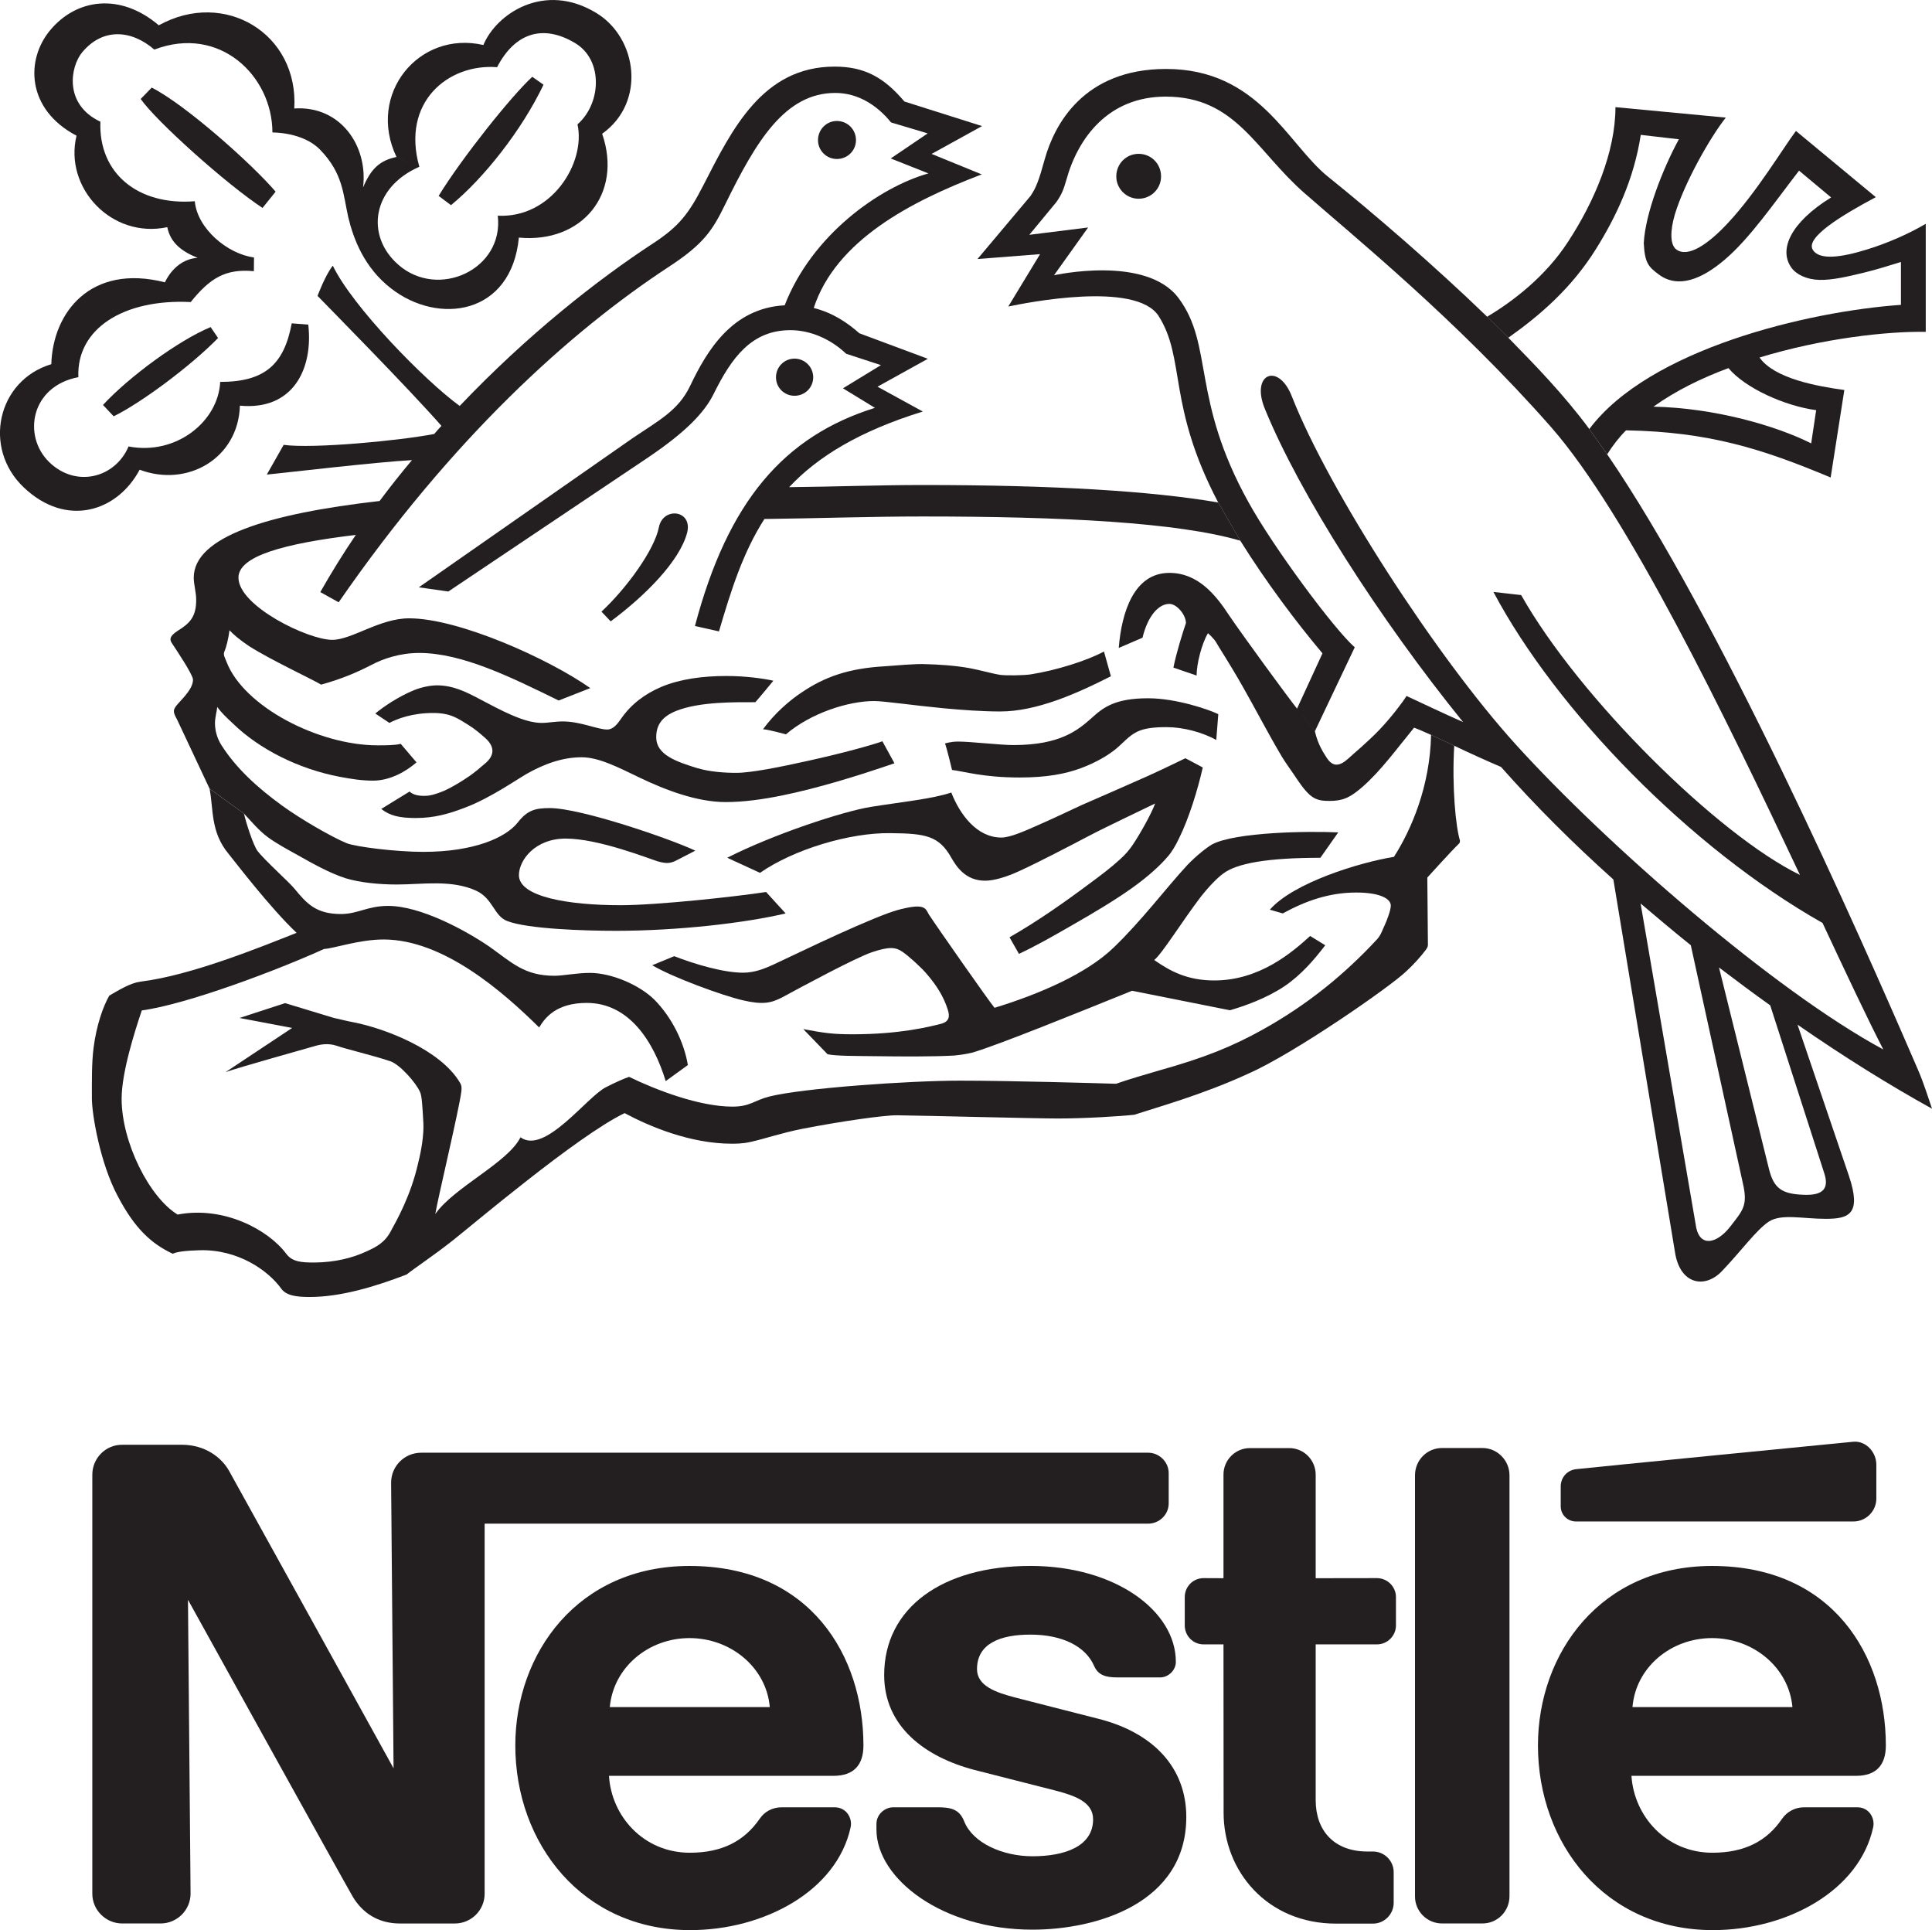 <?xml version="1.0" encoding="utf-8"?>
<!-- Generator: Adobe Illustrator 16.0.3, SVG Export Plug-In . SVG Version: 6.00 Build 0)  -->
<!DOCTYPE svg PUBLIC "-//W3C//DTD SVG 1.1//EN" "http://www.w3.org/Graphics/SVG/1.1/DTD/svg11.dtd">
<svg version="1.1" id="Layer_1" xmlns="http://www.w3.org/2000/svg" xmlns:xlink="http://www.w3.org/1999/xlink" x="0px" y="0px"
	 width="63.999px" height="63.926px" viewBox="0 0 63.999 63.926" enable-background="new 0 0 63.999 63.926" xml:space="preserve">
<path fill-rule="evenodd" clip-rule="evenodd" fill="#231F20" d="M37.718,6.582c0.414,0,0.743-0.334,0.743-0.738
	c0-0.421-0.329-0.749-0.743-0.749c-0.41,0-0.74,0.328-0.74,0.749C36.978,6.248,37.308,6.582,37.718,6.582"/>
<path fill-rule="evenodd" clip-rule="evenodd" fill="#231F20" d="M27.722,5.266c0.352,0,0.633-0.279,0.633-0.624
	c0-0.354-0.281-0.635-0.633-0.635c-0.344,0-0.625,0.281-0.625,0.635C27.097,4.987,27.378,5.266,27.722,5.266"/>
<path fill-rule="evenodd" clip-rule="evenodd" fill="#231F20" d="M20.229,20.58l-0.305-0.322c0.853-0.796,1.754-2.052,1.902-2.793
	c0.133-0.687,1.12-0.582,0.938,0.171C22.517,18.591,21.354,19.745,20.229,20.58"/>
<path fill-rule="evenodd" clip-rule="evenodd" fill="#231F20" d="M13.891,5.524c-1.567,0.681-1.796,2.282-0.696,3.244
	c1.321,1.159,3.504,0.154,3.294-1.624c1.777,0.091,2.921-1.744,2.641-3.026c0.785-0.683,0.866-2.129-0.082-2.693
	c-1.02-0.611-1.968-0.38-2.582,0.8C14.844,2.1,13.285,3.387,13.891,5.524l-0.757-0.325c-0.992-2.082,0.742-4.2,2.878-3.708
	c0.429-1.034,2.016-2.107,3.735-1.065c1.373,0.827,1.659,2.967,0.2,4.004c0.688,1.999-0.677,3.636-2.759,3.439
	c-0.248,2.574-2.673,2.903-4.236,1.682c-0.887-0.686-1.244-1.639-1.416-2.358c-0.171-0.761-0.171-1.449-0.929-2.231
	c-0.572-0.595-1.583-0.574-1.583-0.574c0-1.866-1.743-3.573-3.912-2.746C4.346,0.981,3.401,0.917,2.721,1.734
	C2.33,2.206,2.105,3.455,3.326,4.031C3.258,5.728,4.56,6.815,6.453,6.665c0.08,0.904,1.081,1.747,1.961,1.862L8.41,8.982
	c-0.948-0.091-1.463,0.24-2.092,1.022c-2.226-0.11-3.789,0.884-3.722,2.488c-1.568,0.296-1.859,1.933-0.972,2.808
	c0.891,0.872,2.192,0.529,2.635-0.513c1.577,0.303,2.974-0.83,3.035-2.138c1.483,0,2.117-0.584,2.37-1.94l0.548,0.043
	c0.167,1.459-0.5,2.85-2.265,2.684c-0.052,1.745-1.739,2.718-3.321,2.121c-0.734,1.383-2.42,1.936-3.841,0.584
	c-1.372-1.304-0.872-3.544,0.915-4.079c0.048-1.713,1.306-3.338,3.764-2.711c0,0,0.315-0.763,1.083-0.811
	C6.032,8.333,5.646,8.049,5.542,7.524c-1.854,0.393-3.426-1.314-3.007-3.03C0.871,3.62,0.842,1.969,1.671,0.99
	c0.858-1.024,2.302-1.248,3.589-0.152c2.178-1.206,4.637,0.276,4.488,2.755c1.525-0.102,2.45,1.235,2.278,2.617
	c0.257-0.61,0.543-0.891,1.106-1.011L13.891,5.524z"/>
<path fill-rule="evenodd" clip-rule="evenodd" fill="#231F20" d="M17.632,2.544l0.372,0.262c-0.721,1.512-1.988,3.108-3.065,3.989
	l-0.409-0.307C15.292,5.243,16.94,3.177,17.632,2.544"/>
<path fill-rule="evenodd" clip-rule="evenodd" fill="#231F20" d="M6.977,10.833l0.247,0.362c-0.905,0.929-2.573,2.164-3.459,2.593
	l-0.353-0.376C4.27,12.483,5.913,11.275,6.977,10.833"/>
<path fill-rule="evenodd" clip-rule="evenodd" fill="#231F20" d="M9.13,6.348L8.696,6.887C7.514,6.11,5.189,4.031,4.66,3.278
	l0.366-0.377C6.152,3.473,8.353,5.437,9.13,6.348"/>
<path fill-rule="evenodd" clip-rule="evenodd" fill="#231F20" d="M6.942,26.122c0.134,0.676,0.024,1.43,0.63,2.158
	c0.209,0.259,1.401,1.816,2.254,2.616c-1.163,0.458-3.499,1.416-5.176,1.616c-0.338,0.048-0.714,0.281-1.029,0.463
	c-0.21,0.362-0.429,1.001-0.52,1.72c-0.067,0.525-0.057,1.1-0.057,1.688c0,0.519,0.272,2.145,0.858,3.237
	c0.576,1.097,1.134,1.582,1.821,1.905c0.129-0.066,0.428-0.104,0.9-0.117c1.269-0.03,2.259,0.671,2.693,1.271
	c0.162,0.231,0.505,0.278,0.938,0.278c1.024,0,2.153-0.336,3.217-0.745c0.229-0.188,0.877-0.615,1.506-1.111
	c0.634-0.496,4.15-3.483,5.714-4.234c0.819,0.439,2.169,1.013,3.556,1.013c0.08,0,0.348,0.005,0.633-0.063
	c0.439-0.096,0.991-0.289,1.692-0.429c1.253-0.244,2.726-0.458,3.155-0.449c1.163,0.016,4.54,0.106,5.336,0.106
	c0.848,0,2.048-0.072,2.511-0.124c0.706-0.232,2.282-0.668,3.794-1.369c1.51-0.665,4.689-2.874,5.208-3.375
	c0.249-0.229,0.472-0.476,0.639-0.696c0.058-0.081,0.086-0.119,0.086-0.189c0-0.063-0.02-2.226-0.02-2.226s0.758-0.842,1.054-1.13
	c0.028-0.033,0.028-0.066,0.028-0.096c-0.138-0.433-0.272-1.777-0.19-3.142l-0.768-0.359c-0.033,1.7-0.653,3.139-1.229,4.04
	c-1.144,0.186-3.326,0.854-4.112,1.75l0.429,0.124c0.743-0.408,1.529-0.692,2.431-0.692c0.801,0,1.148,0.208,1.148,0.435
	c0,0.154-0.147,0.532-0.205,0.651c-0.067,0.134-0.114,0.311-0.247,0.459c-1.078,1.164-2.302,2.163-3.78,2.988
	c-1.005,0.562-1.948,0.943-3.427,1.356c-0.447,0.128-1.052,0.308-1.443,0.445c-0.558-0.017-3.465-0.103-5.166-0.103
	c-1.699,0-5.206,0.246-6.322,0.526c-0.504,0.129-0.629,0.334-1.22,0.334c-1.096,0-2.535-0.553-3.422-0.986
	c-0.129,0.04-0.442,0.176-0.762,0.34c-0.635,0.313-2.026,2.25-2.836,1.662c-0.424,0.848-2.207,1.656-2.822,2.541
	c0.072-0.467,0.787-3.454,0.863-4.059c0.01-0.105,0.019-0.191-0.052-0.3c-0.649-1.089-2.479-1.787-3.509-1.989
	c-0.3-0.055-0.446-0.103-0.657-0.145l-1.62-0.492l-1.511,0.492l1.744,0.33L7.471,35.51c0.386-0.142,2.755-0.805,2.936-0.858
	c0.189-0.057,0.452-0.113,0.743-0.017c0.319,0.113,1.233,0.327,1.787,0.516c0.314,0.112,0.839,0.702,0.978,1.018
	c0.057,0.129,0.075,0.4,0.109,1.013c0.023,0.384-0.066,0.923-0.171,1.333c-0.243,1.091-0.73,1.935-0.893,2.236
	c-0.21,0.414-0.509,0.552-0.805,0.69c-0.482,0.227-1.063,0.366-1.72,0.374c-0.448,0.002-0.744-0.02-0.944-0.278
	c-0.601-0.813-2.087-1.603-3.607-1.31c-0.93-0.563-1.855-2.385-1.855-3.837c0-0.87,0.435-2.233,0.668-2.924
	c1.525-0.207,4.56-1.362,6.038-2.036c0.31-0.012,1.157-0.314,1.973-0.314c1.982,0,3.96,1.737,5.152,2.914
	c0.194-0.323,0.566-0.813,1.577-0.813c1.404,0,2.216,1.279,2.615,2.59l0.734-0.532c-0.124-0.75-0.525-1.575-1.11-2.166
	c-0.49-0.485-1.416-0.886-2.135-0.886c-0.438,0-0.887,0.095-1.173,0.095c-1.005,0-1.419-0.444-2.154-0.963
	c-0.8-0.548-2.287-1.351-3.354-1.351c-0.687,0-0.995,0.265-1.563,0.269c-0.824,0-1.134-0.343-1.538-0.834
	c-0.172-0.215-1.011-0.963-1.234-1.263C8.396,28,8.162,27.294,8.081,26.945L6.942,26.122z"/>
<path fill-rule="evenodd" clip-rule="evenodd" fill="#231F20" d="M8.081,26.946c0.244,0.258,0.473,0.541,0.777,0.771
	c0.295,0.22,0.658,0.412,1.006,0.606c0.486,0.274,1.043,0.59,1.591,0.767c0.482,0.144,1.106,0.205,1.693,0.205
	c0.833,0,1.819-0.171,2.635,0.21c0.548,0.257,0.58,0.834,1.019,1c0.678,0.263,2.555,0.324,3.595,0.324
	c2.072,0,4.303-0.262,5.628-0.576l-0.648-0.71c-0.915,0.143-3.589,0.438-4.817,0.438c-1.735,0-3.37-0.276-3.37-0.996
	c0-0.491,0.528-1.211,1.549-1.211c1.087,0,2.74,0.659,3.045,0.753c0.296,0.086,0.43,0.066,0.615-0.026l0.634-0.327
	c-0.839-0.396-3.794-1.41-4.822-1.41c-0.481,0-0.744,0.071-1.059,0.477c-0.4,0.505-1.453,0.973-3.131,0.973
	c-0.92,0-2.24-0.169-2.535-0.286c-0.506-0.21-1.496-0.781-2.13-1.238c-0.82-0.593-1.535-1.245-2.021-2.011
	c-0.152-0.237-0.214-0.498-0.214-0.735c0.004-0.201,0.062-0.379,0.076-0.53c0.147,0.205,0.31,0.353,0.51,0.541
	c0.887,0.866,2.192,1.514,3.541,1.772c0.39,0.073,0.729,0.128,1.11,0.128c0.572,0,1.101-0.311,1.439-0.605l-0.524-0.615
	c-0.172,0.051-0.524,0.051-0.764,0.051c-1.952,0-4.431-1.28-5.002-2.759c-0.052-0.146-0.129-0.23-0.067-0.366
	c0.058-0.129,0.129-0.421,0.162-0.687c0.119,0.133,0.357,0.331,0.653,0.529c0.729,0.463,2.116,1.107,2.382,1.272
	c0.712-0.195,1.231-0.429,1.649-0.644c0.401-0.214,0.959-0.405,1.602-0.405c1.43,0,3.065,0.815,4.618,1.575l1.048-0.411
	c-1.367-0.964-4.351-2.311-6-2.311c-0.98,0-1.896,0.713-2.549,0.713c-0.801,0-3.106-1.12-3.106-2.06
	c0-0.715,1.496-1.128,3.888-1.416c-0.415,0.61-0.806,1.242-1.177,1.894l0.609,0.338c3.751-5.429,7.649-8.954,10.928-11.106
	c1.191-0.776,1.464-1.234,1.883-2.088c1.02-2.079,1.973-3.676,3.641-3.676c0.777,0,1.411,0.438,1.845,0.977l1.215,0.363l-1.225,0.83
	l1.248,0.495c-1.63,0.462-3.858,2.04-4.761,4.369c-1.734,0.092-2.573,1.494-3.135,2.676c-0.387,0.797-0.991,1.111-1.883,1.711
	l-7.101,4.953l0.977,0.139l6.558-4.399c1.301-0.872,1.915-1.517,2.226-2.134c0.601-1.218,1.263-2.123,2.55-2.123
	c0.629,0,1.311,0.273,1.845,0.781l1.152,0.377l-1.258,0.768l1.059,0.647c-3.019,0.944-4.871,3.1-5.962,7.225l0.796,0.179
	c0.399-1.363,0.796-2.617,1.505-3.723c1.74-0.02,3.503-0.083,5.238-0.083c4.62,0,8.456,0.194,10.529,0.803l-0.733-1.267
	c-2.217-0.379-5.429-0.578-9.796-0.578c-1.464,0-2.95,0.057-4.419,0.071c0.943-1.006,2.317-1.852,4.428-2.505l-1.501-0.823
	l1.668-0.924l-2.269-0.845c-0.396-0.352-0.886-0.681-1.511-0.838c0.73-2.231,3.203-3.527,5.565-4.424l-1.661-0.678l1.671-0.922
	l-2.572-0.814c-0.672-0.794-1.315-1.156-2.312-1.156c-2.384,0-3.397,2.074-4.341,3.918c-0.496,0.966-0.815,1.373-1.663,1.931
	c-1.835,1.196-4.176,3.036-6.415,5.39c-1.162-0.842-3.556-3.296-4.203-4.646c-0.253,0.315-0.506,1.001-0.506,1.001
	c0.248,0.257,3.056,3.104,4.104,4.305c-0.081,0.085-0.163,0.179-0.239,0.268c-1.114,0.218-4.003,0.495-4.988,0.361l-0.558,0.984
	c0.738-0.073,3.611-0.413,4.809-0.479c-0.367,0.437-0.725,0.887-1.072,1.354c-3.689,0.42-6.157,1.181-6.157,2.541
	c0,0.229,0.081,0.484,0.081,0.73c0,0.568-0.21,0.781-0.62,1.033c-0.257,0.172-0.281,0.281-0.162,0.44
	c0.109,0.165,0.676,1.009,0.676,1.171c0,0.276-0.266,0.546-0.49,0.792C5.713,23.513,5.723,23.57,5.87,23.84l1.072,2.281
	L8.081,26.946z"/>
<path fill-rule="evenodd" clip-rule="evenodd" fill="#231F20" d="M53.863,14.253c-0.244,0.245-0.448,0.516-0.625,0.795l-0.591-0.838
	c1.987-2.652,7.239-3.896,10.323-4.113v-1.42c-0.396,0.121-0.816,0.255-1.206,0.348C61.212,9.16,60.701,9.28,60.272,9.27
	c-0.429-0.009-0.777-0.184-0.934-0.41c-0.419-0.591-0.033-1.485,1.319-2.321l-1.062-0.887c-0.826,1.068-1.635,2.25-2.465,2.951
	c-0.753,0.643-1.539,0.963-2.178,0.491c-0.344-0.258-0.467-0.377-0.501-1.04c0.049-0.982,0.635-2.474,1.163-3.441l-1.263-0.146
	c-0.224,1.476-0.829,2.732-1.477,3.77c-0.806,1.296-1.85,2.199-2.912,2.951l-0.701-0.697c0.858-0.51,1.939-1.338,2.679-2.48
	c0.872-1.33,1.573-2.973,1.573-4.462l3.655,0.346c-0.516,0.652-1.363,2.14-1.688,3.208c-0.162,0.558-0.157,1.002,0.047,1.158
	c0.387,0.289,1.068-0.177,1.721-0.885c0.935-0.998,1.84-2.505,2.244-3.039l2.646,2.193c-1.177,0.625-2.321,1.338-2.092,1.735
	c0.21,0.368,0.958,0.258,1.792,0c0.672-0.205,1.382-0.515,1.954-0.852v3.578c-1.272-0.023-3.437,0.217-5.505,0.85
	c0.485,0.697,1.91,0.954,2.808,1.076l-0.453,2.898C58.377,14.866,56.617,14.304,53.863,14.253l0.91-0.784
	c2.03,0.041,4.07,0.635,5.224,1.216l0.165-1.1c-1.043-0.141-2.349-0.729-2.906-1.393c-0.9,0.333-1.759,0.757-2.482,1.276
	L53.863,14.253z"/>
<path fill-rule="evenodd" clip-rule="evenodd" fill="#231F20" d="M42.965,23.47l0.843-1.831c-0.882-1.048-1.878-2.378-2.722-3.731
	l-0.733-1.267c-1.692-3.222-1.072-4.754-1.973-6.175c-0.754-1.168-4.381-0.438-4.98-0.314l1.053-1.735L32.38,8.579l1.754-2.085
	c0.186-0.27,0.28-0.516,0.48-1.242c0.311-1.096,1.259-2.968,4.013-2.968c3.064,0,4.018,2.477,5.353,3.559
	c1.52,1.221,3.508,2.932,5.285,4.648l0.7,0.695c0.9,0.921,1.829,1.871,2.683,3.024l0.591,0.837
	c3.694,5.389,8.273,15.688,10.304,20.404c0.195,0.453,0.333,0.915,0.457,1.27c-1.377-0.761-2.896-1.702-4.456-2.784l-0.904-0.639
	c-0.563-0.401-1.129-0.825-1.697-1.255l-0.934-0.737c-0.563-0.45-1.111-0.916-1.663-1.382l1.844,10.744
	c0.138,0.634,0.677,0.524,1.115-0.029c0.429-0.555,0.6-0.705,0.429-1.448l-1.725-7.885l0.934,0.737l1.663,6.704
	c0.158,0.6,0.41,0.796,1.125,0.824c0.7,0.034,0.853-0.238,0.7-0.71l-1.791-5.563l0.904,0.639l1.702,5.004
	c0.429,1.274,0,1.427-0.768,1.427c-0.762,0-1.463-0.178-1.883,0.091c-0.414,0.272-0.943,1.006-1.572,1.659
	c-0.563,0.572-1.378,0.419-1.539-0.653l-2.04-12.336c-1.33-1.192-2.587-2.445-3.722-3.728c-0.491-0.209-1.059-0.468-1.549-0.701
	l-0.768-0.36c-0.275-0.125-0.48-0.211-0.562-0.24c-0.559,0.679-1.102,1.436-1.73,1.979c-0.339,0.285-0.567,0.447-1.063,0.447
	c-0.157,0-0.344,0-0.524-0.1c-0.186-0.104-0.362-0.325-0.562-0.62c-0.144-0.229-0.378-0.522-0.563-0.851
	c-0.4-0.675-0.838-1.519-1.23-2.207c-0.438-0.772-0.818-1.347-0.87-1.447c-0.076-0.147-0.286-0.329-0.286-0.329
	c-0.214,0.354-0.377,1.032-0.377,1.402l-0.768-0.263c0.101-0.501,0.306-1.158,0.415-1.473c0-0.274-0.301-0.637-0.549-0.637
	c-0.352,0-0.71,0.384-0.89,1.12l-0.787,0.339c0.095-1.185,0.505-2.486,1.677-2.486c0.949,0,1.535,0.728,1.979,1.406
	C41.171,21.053,42.649,23.075,42.965,23.47l0.59,0.744c0.105,0.464,0.301,0.734,0.391,0.881c0.205,0.318,0.435,0.291,0.734,0.014
	c0.138-0.133,0.586-0.494,1.02-0.945c0.372-0.394,0.744-0.874,0.892-1.113c0.429,0.196,1.229,0.582,1.873,0.863
	c-2.769-3.415-5.418-7.558-6.567-10.377c-0.478-1.164,0.453-1.552,0.899-0.4c1.221,3.107,4.785,8.618,7.402,11.507
	c3.026,3.34,8.578,8.172,12.186,10.114c-0.524-1.02-1.216-2.485-2.012-4.189c-4.389-2.484-8.824-7.042-10.902-10.964l0.919,0.104
	c1.921,3.405,6.519,7.948,9.235,9.269c-2.487-5.277-5.719-11.947-8.239-14.826c-3.136-3.568-6.548-6.326-8.179-7.76
	c-1.614-1.415-2.272-3.192-4.593-3.192c-1.907,0-2.912,1.377-3.293,2.769c-0.081,0.271-0.129,0.439-0.325,0.72l-0.899,1.088
	l1.948-0.243l-1.13,1.583c0,0,3.065-0.688,4.134,0.767c1.156,1.563,0.408,3.332,2.311,6.754c0.829,1.502,2.84,4.209,3.517,4.801
	l-1.32,2.779L42.965,23.47z"/>
<path fill-rule="evenodd" clip-rule="evenodd" fill="#231F20" d="M12.899,23.943l-0.467-0.311c0.262-0.221,0.771-0.563,1.277-0.771
	c0.262-0.107,0.558-0.162,0.771-0.162c0.525,0,0.967,0.219,1.406,0.453c0.687,0.361,1.464,0.791,2.054,0.791
	c0.224,0,0.448-0.049,0.701-0.049c0.591,0,1.153,0.268,1.472,0.268c0.2,0,0.339-0.181,0.467-0.367
	c0.325-0.467,0.772-0.81,1.336-1.049c0.613-0.255,1.353-0.357,2.153-0.357c0.633,0,1.239,0.086,1.549,0.157
	c0,0-0.477,0.581-0.596,0.711c-0.639,0-1.854-0.024-2.631,0.292c-0.476,0.193-0.653,0.476-0.653,0.871
	c0,0.572,0.645,0.801,1.359,1.021c0.423,0.123,0.896,0.156,1.295,0.156c0.487,0,1.43-0.188,2.36-0.395
	c1.125-0.246,2.173-0.535,2.478-0.651l0.4,0.729c-1.244,0.426-2.526,0.821-3.712,1.064c-0.667,0.137-1.312,0.221-1.878,0.221
	c-0.949,0-1.992-0.397-2.846-0.807c-0.715-0.343-1.354-0.677-1.926-0.677c-0.643,0-1.243,0.222-1.838,0.558
	c-0.297,0.172-1.173,0.777-1.955,1.082c-0.6,0.236-1.091,0.372-1.701,0.372c-0.544,0-0.863-0.077-1.144-0.301l0.938-0.576
	c0.124,0.123,0.338,0.144,0.478,0.144c0.137,0,0.295-0.016,0.662-0.167c0.215-0.092,0.523-0.277,0.704-0.398
	c0.372-0.241,0.496-0.379,0.64-0.493c0.286-0.231,0.39-0.523,0.028-0.854c-0.172-0.15-0.348-0.306-0.581-0.448
	c-0.324-0.196-0.559-0.386-1.153-0.386C13.657,23.614,13.167,23.803,12.899,23.943"/>
<path fill-rule="evenodd" clip-rule="evenodd" fill="#231F20" d="M26.034,24.322c0,0-0.563-0.158-0.758-0.169
	c0.376-0.521,0.877-0.952,1.267-1.211c0.763-0.521,1.559-0.807,2.774-0.875c0.334-0.021,1.006-0.091,1.377-0.069
	c0.339,0.009,0.914,0.037,1.434,0.133c0.381,0.072,0.724,0.177,1.009,0.221c0.177,0.027,0.791,0.018,1.001-0.016
	c0.858-0.133,1.887-0.462,2.432-0.758l0.229,0.82c-1.163,0.591-2.474,1.166-3.665,1.166c-0.614,0-1.262-0.05-1.867-0.105
	c-1.067-0.103-1.981-0.24-2.311-0.24C28.102,23.218,26.854,23.618,26.034,24.322"/>
<path fill-rule="evenodd" clip-rule="evenodd" fill="#231F20" d="M25.176,28.909l-1.086-0.5c1.506-0.767,3.816-1.535,4.77-1.687
	c0.939-0.151,2.031-0.262,2.653-0.473c0.282,0.725,0.845,1.491,1.658,1.491c0.3,0,0.791-0.223,1.276-0.438
	c0.548-0.241,1.103-0.51,1.388-0.64c0.31-0.135,1.315-0.571,2.168-0.952c0.324-0.145,1.221-0.572,1.263-0.597l0.577,0.306
	c-0.171,0.753-0.457,1.678-0.781,2.336c-0.124,0.262-0.253,0.477-0.391,0.628c-0.244,0.287-0.645,0.653-1.167,1.025
	c-0.577,0.41-1.269,0.823-2.013,1.248c-0.577,0.332-1.163,0.668-1.738,0.936l-0.312-0.549c0.906-0.516,1.826-1.162,2.632-1.764
	c0.387-0.283,0.763-0.571,1.024-0.814c0.2-0.177,0.319-0.329,0.419-0.473c0.239-0.352,0.63-1.048,0.749-1.38
	c-0.339,0.167-1.621,0.772-2.192,1.072c-0.644,0.339-1.683,0.88-2.278,1.152c-0.457,0.214-0.872,0.333-1.162,0.333
	c-0.656,0-0.952-0.473-1.115-0.753c-0.413-0.738-0.853-0.811-2.024-0.822C28.135,27.574,26.286,28.137,25.176,28.909"/>
<path fill-rule="evenodd" clip-rule="evenodd" fill="#231F20" d="M31.537,25.501c0,0-0.152-0.644-0.232-0.877
	c0,0,0.185-0.063,0.433-0.063c0.41,0,1.41,0.116,1.829,0.116c1.563,0,2.145-0.497,2.606-0.907c0.391-0.359,0.796-0.643,1.858-0.643
	c0.939,0,2.021,0.377,2.326,0.526l-0.067,0.854c-0.457-0.253-1.091-0.424-1.648-0.424c-0.386,0-0.734,0.03-0.987,0.159
	c-0.275,0.141-0.438,0.354-0.7,0.571c-0.28,0.224-0.657,0.444-1.152,0.63c-0.496,0.184-1.116,0.308-2.03,0.308
	C32.565,25.751,31.913,25.544,31.537,25.501"/>
<path fill-rule="evenodd" clip-rule="evenodd" fill="#231F20" d="M21.606,31.969l0.729-0.3c0.657,0.257,1.62,0.547,2.281,0.547
	c0.396,0,0.734-0.147,1.001-0.267c0.221-0.095,2.622-1.277,3.818-1.711c0.376-0.138,0.762-0.214,0.953-0.214
	c0.281,0,0.305,0.133,0.381,0.263c0.233,0.36,2.004,2.892,2.176,3.092c1.517-0.464,3.061-1.139,3.946-1.996
	c0.929-0.893,1.702-1.932,2.44-2.732c0.296-0.309,0.647-0.585,0.823-0.686c0.773-0.407,3.169-0.443,4.176-0.396l-0.591,0.841
	c-1.782,0-2.778,0.188-3.218,0.522c-0.194,0.139-0.476,0.429-0.753,0.782c-0.604,0.791-1.271,1.875-1.534,2.082
	c0.524,0.365,1.091,0.677,1.992,0.677c1.501,0,2.582-0.934,3.174-1.473l0.5,0.308c-0.371,0.483-0.795,0.979-1.344,1.351
	c-0.604,0.41-1.368,0.674-1.815,0.801c-0.871-0.171-2.787-0.558-3.24-0.646c-1.668,0.675-4.37,1.773-5.284,2.047
	c-0.138,0.033-0.343,0.074-0.61,0.099c-0.719,0.04-1.724,0.033-2.629,0.021c-0.644-0.008-1.258-0.003-1.563-0.063l-0.806-0.834
	c0.705,0.133,0.982,0.172,1.64,0.172c1.572,0,2.573-0.258,2.906-0.343c0.281-0.067,0.323-0.233,0.237-0.484
	c-0.127-0.403-0.355-0.785-0.708-1.189c-0.191-0.222-0.615-0.602-0.792-0.718c-0.215-0.147-0.424-0.183-1.015,0.018
	c-0.543,0.186-2.244,1.101-2.974,1.497c-0.367,0.189-0.644,0.244-1.297,0.093C23.918,32.97,22.269,32.365,21.606,31.969"/>
<path fill-rule="evenodd" clip-rule="evenodd" fill="#231F20" d="M26.319,13.108c0.344,0,0.619-0.271,0.619-0.613
	c0-0.338-0.275-0.617-0.619-0.617c-0.343,0-0.614,0.279-0.614,0.617C25.705,12.837,25.977,13.108,26.319,13.108"/>
<path fill-rule="evenodd" clip-rule="evenodd" fill="#231F20" d="M50.003,48.863c0-0.498-0.405-0.905-0.901-0.905h-1.329
	c-0.506,0-0.9,0.407-0.9,0.905V62.81c0,0.491,0.395,0.896,0.9,0.896h1.329c0.506,0,0.901-0.405,0.901-0.906V48.863z"/>
<path fill-rule="evenodd" clip-rule="evenodd" fill="#231F20" d="M51.7,49.229v0.663c0,0.277,0.228,0.5,0.505,0.5h9.191
	c0.42,0,0.759-0.343,0.759-0.758V48.51c0-0.415-0.344-0.796-0.763-0.759c0,0-8.888,0.871-9.169,0.907
	C51.89,48.691,51.7,48.958,51.7,49.229"/>
<path fill-rule="evenodd" clip-rule="evenodd" fill="#231F20" d="M44.26,63.711c-2.288,0-3.727-1.74-3.727-3.671l-0.004-5.577
	h-0.658c-0.348,0-0.625-0.281-0.625-0.629v-0.939c0-0.346,0.277-0.627,0.625-0.627l0.658,0.003v-3.433
	c0-0.485,0.395-0.877,0.877-0.877h1.301c0.485,0,0.876,0.396,0.876,0.882v3.428l2.026-0.003c0.348,0,0.633,0.281,0.633,0.627v0.939
	c0,0.348-0.285,0.629-0.633,0.629h-2.026v5.158c0,1.016,0.615,1.702,1.716,1.702h0.182c0.377,0,0.686,0.305,0.686,0.686v1.01
	c0,0.382-0.309,0.692-0.686,0.692H44.26z"/>
<path fill-rule="evenodd" clip-rule="evenodd" fill="#231F20" d="M28.602,57.81c0-2.973-1.758-5.945-5.761-5.945
	c-3.703,0-5.771,2.894-5.771,5.945c0,3.253,2.227,6.116,5.791,6.116c2.449,0,4.861-1.297,5.317-3.408
	c0.063-0.286-0.128-0.66-0.533-0.66h-1.749c-0.32,0-0.577,0.154-0.729,0.378c-0.507,0.734-1.235,1.127-2.316,1.127
	c-1.53,0-2.598-1.207-2.678-2.547h7.438C28.293,58.816,28.602,58.446,28.602,57.81 M20.2,56.54c0.119-1.315,1.277-2.286,2.641-2.286
	s2.545,0.971,2.659,2.286H20.2z"/>
<path fill-rule="evenodd" clip-rule="evenodd" fill="#231F20" d="M62.47,57.81c0-2.973-1.753-5.945-5.756-5.945
	c-3.699,0-5.768,2.894-5.768,5.945c0,3.253,2.221,6.116,5.795,6.116c2.445,0,4.852-1.297,5.31-3.408
	c0.062-0.286-0.124-0.66-0.529-0.66h-1.754c-0.319,0-0.576,0.154-0.734,0.378c-0.5,0.734-1.229,1.127-2.311,1.127
	c-1.53,0-2.594-1.207-2.68-2.547h7.44C62.164,58.816,62.47,58.446,62.47,57.81 M54.077,56.54c0.109-1.315,1.268-2.286,2.637-2.286
	c1.361,0,2.544,0.971,2.662,2.286H54.077z"/>
<path fill-rule="evenodd" clip-rule="evenodd" fill="#231F20" d="M38.031,48.114H13.957c-0.557,0-1.001,0.443-1.001,0.994
	l0.081,9.459c0,0-5.18-9.376-5.452-9.857c-0.252-0.447-0.8-0.859-1.558-0.859H4.044c-0.547,0-0.986,0.445-0.986,0.993V62.72
	c0,0.543,0.448,0.986,0.991,0.986h1.268c0.553,0,0.996-0.448,0.996-0.991l-0.086-9.73c0,0,5.242,9.474,5.462,9.84
	c0.305,0.508,0.814,0.882,1.558,0.882h1.82c0.544,0,0.987-0.443,0.987-0.986V50.464h21.977c0.372,0,0.683-0.298,0.683-0.672v-0.999
	C38.714,48.419,38.403,48.114,38.031,48.114"/>
<path fill-rule="evenodd" clip-rule="evenodd" fill="#231F20" d="M34.134,54.139c1.043,0,1.824,0.379,2.111,1.04
	c0.133,0.309,0.399,0.377,0.757,0.377h1.439c0.238,0,0.51-0.215,0.51-0.517c0-1.678-1.997-3.175-4.817-3.175
	c-2.925,0-4.845,1.393-4.845,3.614c0,1.699,1.343,2.71,2.987,3.142c0.747,0.195,2.033,0.513,2.663,0.678
	c0.671,0.173,1.271,0.386,1.271,0.957c0,0.909-0.959,1.225-2.007,1.225c-0.996,0-1.98-0.443-2.262-1.153
	c-0.162-0.415-0.458-0.469-0.891-0.469h-1.464c-0.257,0-0.553,0.216-0.553,0.555v0.182c0,1.623,2.174,3.316,5.169,3.316
	c2.131,0,5.095-0.879,5.095-3.731c0-1.649-1.109-2.798-2.911-3.253c-0.7-0.18-2.389-0.608-2.754-0.704
	c-0.653-0.171-1.268-0.386-1.268-0.943C32.366,54.426,33.147,54.139,34.134,54.139"/>
</svg>
